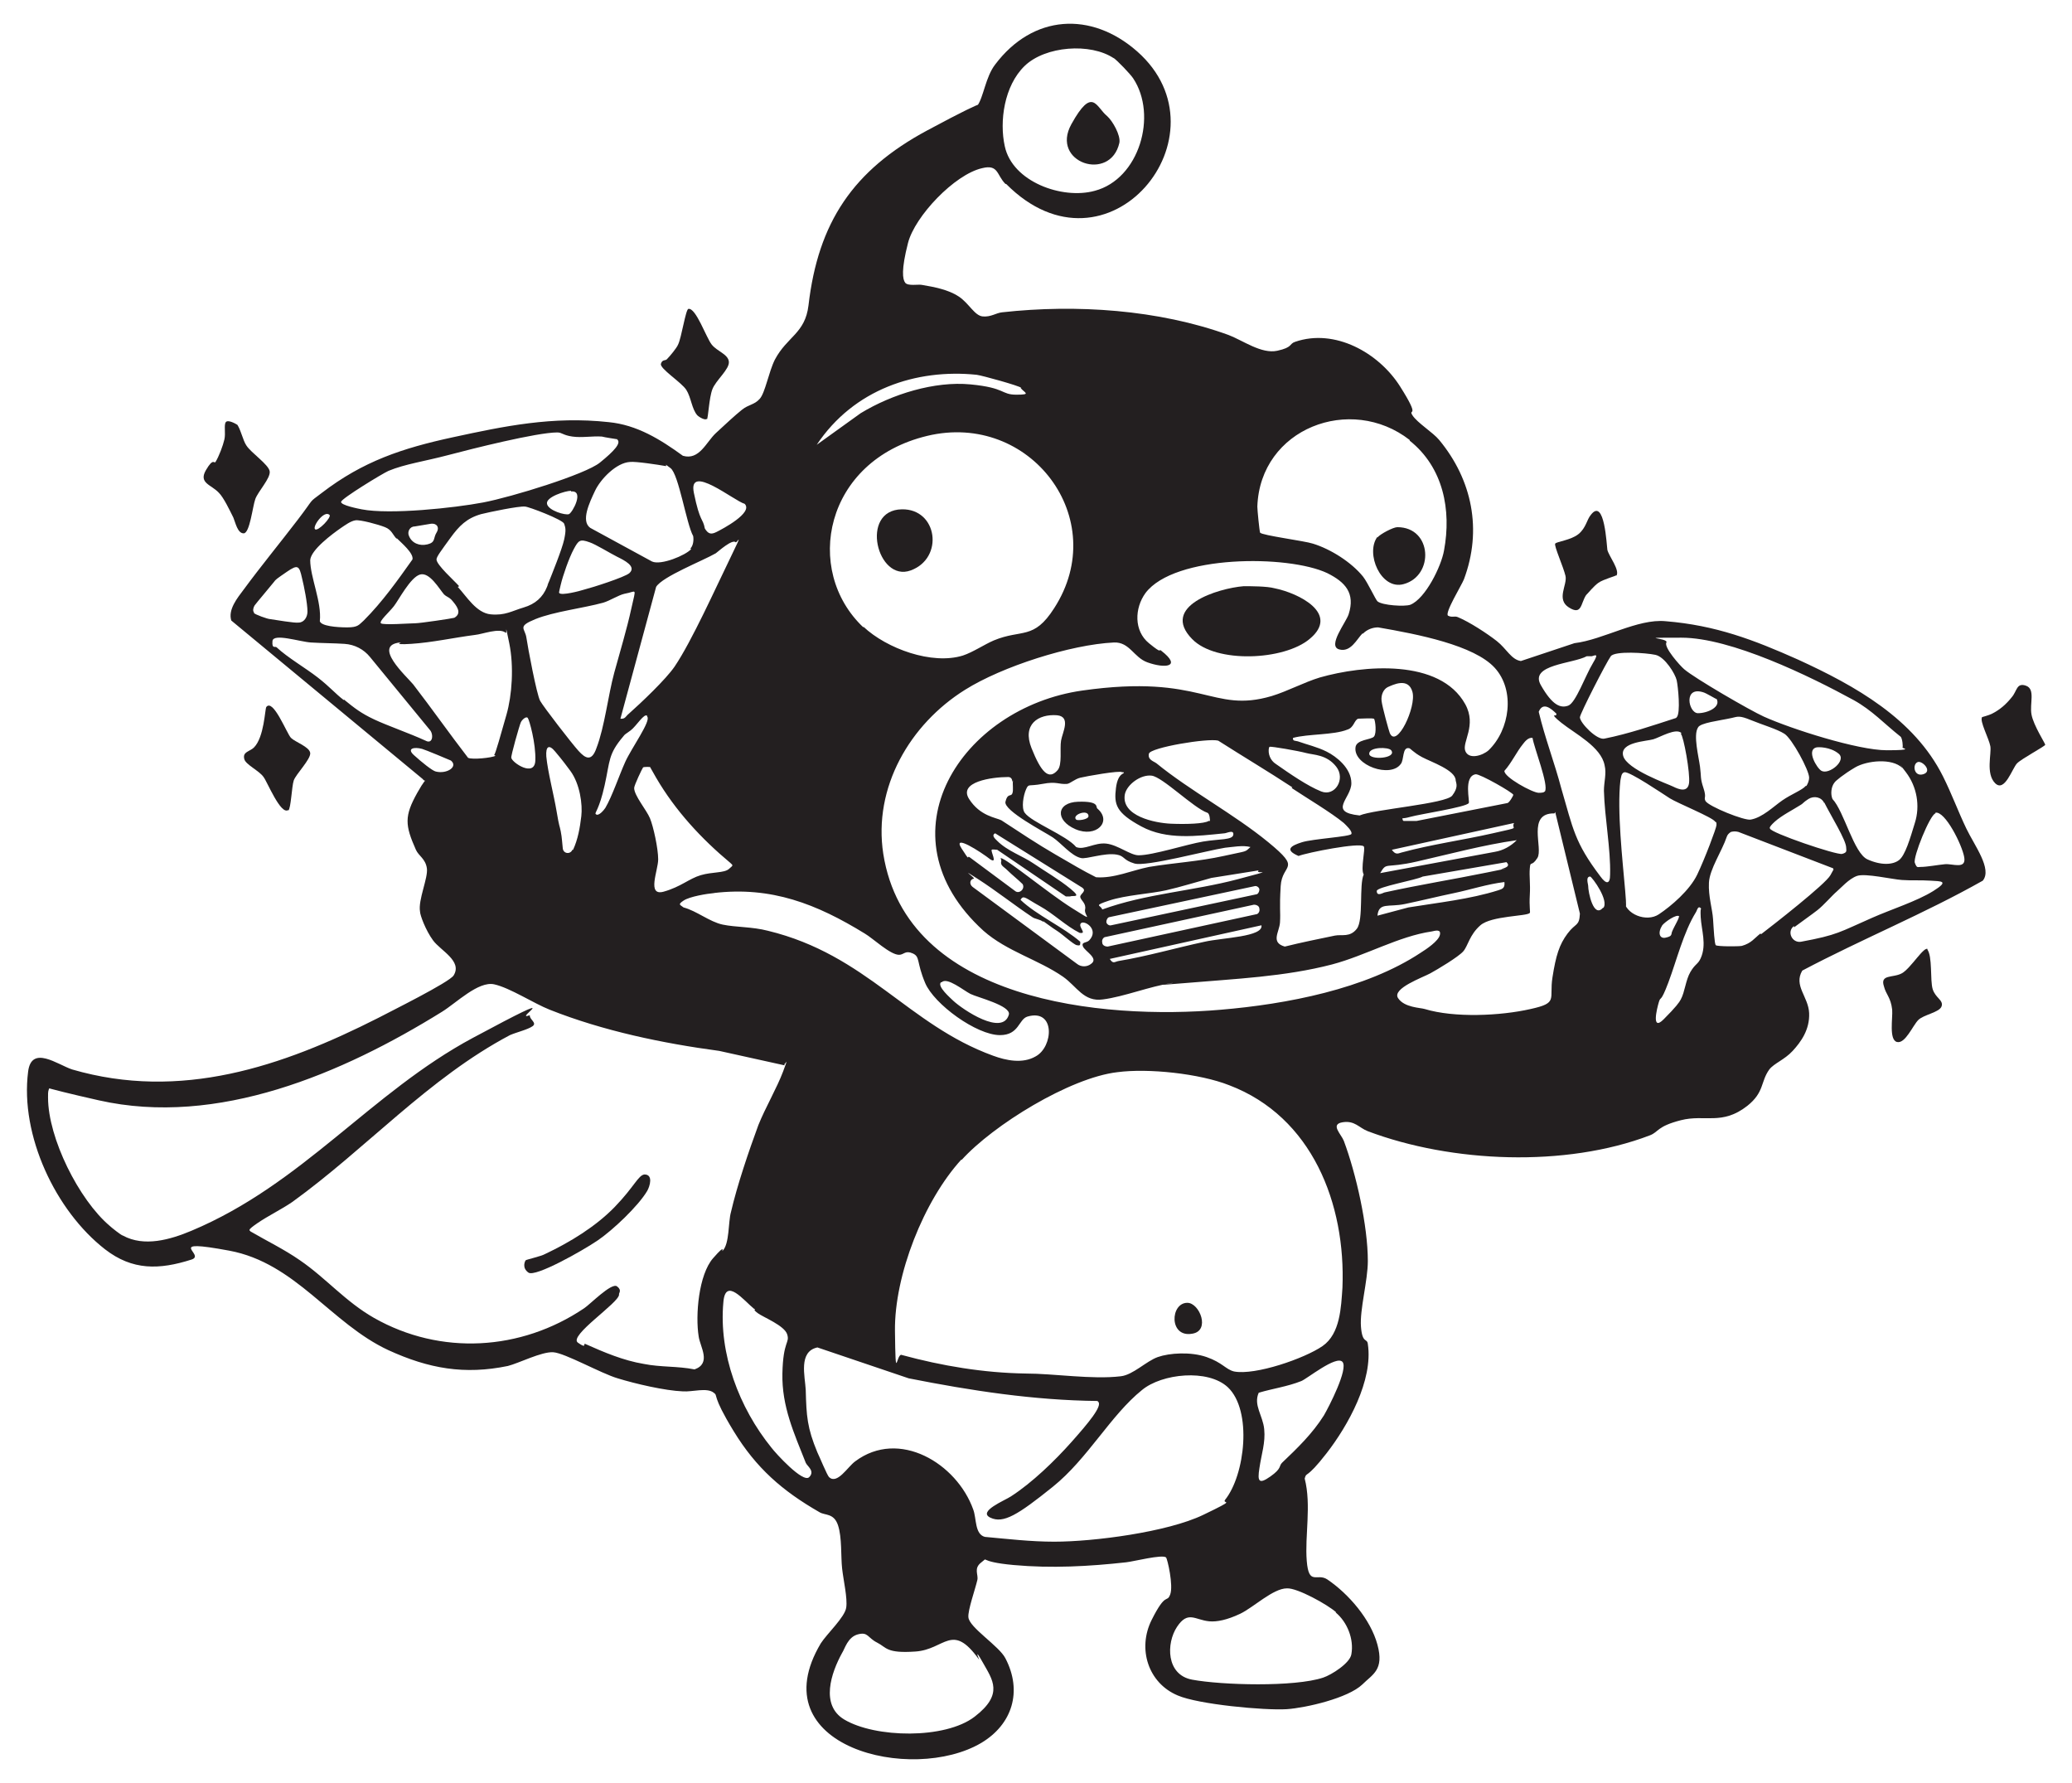 <?xml version="1.0" encoding="UTF-8"?>
<svg id="Layer_1" xmlns="http://www.w3.org/2000/svg" version="1.1" viewBox="0 0 301.9 259.7">
  <!-- Generator: Adobe Illustrator 29.4.0, SVG Export Plug-In . SVG Version: 2.1.0 Build 152)  -->
  <defs>
    <style>
      .st0 {
        fill: #231f20;
      }
    </style>
  </defs>
  <path class="st0" d="M34.5,61.8c.5.5.9,2.4,1.4,3.1.7,1.1,3.3,2.8,3.4,3.8s-1.7,2.9-2.1,4-.8,5-1.7,5-1.2-1.6-1.5-2.3c-.5-1-1.4-2.9-2.1-3.6-1.1-1.2-3-1.4-1.9-3.3s1.2-.9,1.4-1.2c.5-.8,1.1-2.4,1.3-3.3s-.1-2.1.2-2.5,1.4.2,1.7.4Z"/>
  <path class="st0" d="M288.7,104.5c0,0,1.1-.3,1.5-.5,1.2-.6,2.1-1.4,2.9-2.4.8-.9.7-2.2,2.1-1.7s.5,2.6.8,4.2,2,4.2,2,4.4-3.4,2-4.1,2.7-1.8,4.3-3.2,2.9-.5-4.3-.7-5.4-1.6-3.7-1.2-4.2Z"/>
  <g>
    <path class="st0" d="M146.5,26.8c-1.3-1.3-1-2.9-3.4-2.3-4,.9-9.8,7-10.8,10.9s-.8,5.3-.4,5.8,1.9.2,2.4.3c1.8.3,3.9.7,5.4,1.7s2.3,2.8,3.5,2.9,1.9-.5,2.8-.6c10.8-1.2,22.8-.4,33,3.3,2.1.8,4.8,2.8,7.1,2.3s1.7-1,2.6-1.3c5.8-2,12.2,1.6,15.3,6.5s1.1,3.1,1.8,4.2,3,2.5,3.9,3.6c4.8,5.8,6.3,13.1,3.6,20.3-.3.8-2.9,5-2.3,5.3s.9,0,1.4.2c1.7.7,4.3,2.4,5.7,3.5s2.1,2.7,3.5,2.9l7.8-2.6c4.2-.5,9.2-3.6,13.3-3.2,7.3.6,12.8,2.7,19.3,5.6,8.3,3.8,16.9,8.6,21.1,17,1.3,2.6,2.2,5.1,3.4,7.6s3.8,5.9,2.4,7.6c-8.5,4.8-17.6,8.5-26.3,13.1-1.3,2.2.9,3.8,1,6.2s-1.2,4.2-2.4,5.5-2.7,1.8-3.4,2.7c-1.3,1.8-.7,3.3-3.2,5.3-3.7,2.9-6.2,1.2-9.7,2.1s-3.2,1.7-4.5,2.2c-12.3,4.7-28.9,4-41.1-.6-1.3-.5-1.9-1.6-3.7-1.3-1.8.3-.2,1.7.2,2.7,1.8,4.8,3.5,12.4,3.5,17.5,0,2.9-1.2,7.1-1,9.6s.9,1.6,1,2.5c.8,5.3-2.9,11.9-6,15.9s-2.9,2.6-3.2,3.7c1,3.9,0,8.3.3,12s1.5,1.7,3,2.7c3.1,2.1,6.3,5.8,7.3,9.5s-.7,4.3-2.2,5.8c-2.1,2-8.2,3.4-11,3.6-3.3.2-12.9-.7-15.9-2-4.3-1.8-5.9-6.8-3.8-11s2.2-2.4,2.7-3.7-.4-5.2-.6-5.4c-.5-.5-4.8.6-5.8.7-5.4.6-10.9.9-16.4.4s-3.5-1.3-4.7-.4-.4,1.8-.6,2.6c-.3,1.3-1.4,4.4-1.3,5.4.1,1.5,4.5,4.2,5.4,6,2.5,4.8,1,9.6-3.5,12.3-10.1,6-32.4.6-23.4-14.5.9-1.4,3.5-3.8,3.7-5.2s-.4-3.9-.6-5.7,0-4.5-.6-6.3-1.9-1.4-2.7-1.9c-5.4-3.1-9.2-6.4-12.5-11.8s-2.2-5.1-2.9-5.6c-1-.8-3.1-.1-4.5-.2-2.6-.1-6.9-1.1-9.5-1.9-2.4-.7-7.7-3.7-9.4-3.8s-5,1.6-6.6,2c-6.3,1.3-11.5.4-17.4-2.3-8.4-3.9-13.5-12.7-23.2-14.5s-3.3.6-5.5,1.3c-4.7,1.5-8.6,1.6-12.6-1.5-7.2-5.6-12.4-16.6-11.2-25.9.5-3.9,4.3-1,6.4-.3,15.8,4.6,30.6-.4,44.6-7.5,1.7-.9,10.4-5.2,11-6.2,1.3-2.1-1.9-3.6-3-5.1s-1.9-3.7-1.9-4.2c-.3-1.7,1.2-4.9,1-6.3s-1.2-1.8-1.6-2.7c-1.6-3.6-1.7-4.9.2-8.3s1.4-1.1.8-2l-27.9-23.1c-.5-1.6.9-3.3,1.8-4.5,2.5-3.4,5.3-6.8,7.9-10.2s1.4-2.3,3.5-3.9c6-4.6,11.7-6.5,19.1-8.1s14.5-3.1,22.7-2.2c4.1.4,7.5,2.5,10.8,4.9,2.4.7,3.4-2,4.8-3.3s2.8-2.6,3.8-3.4,1.8-.7,2.6-1.6,1.3-3.9,2.2-5.7c1.8-3.4,4.4-3.8,4.9-7.9,1.4-12.1,6.5-19.7,17.3-25.5s6.9-3.1,7.3-3.6c.9-1.2,1.2-4.2,2.6-6,5.5-7.3,14-7.8,20.7-1.9,13.7,12.1-4.3,34.2-19.1,19.3ZM162.3,8.5c-3.4-2.3-10-1.8-13,1.1s-3.7,8.1-2.9,11.7c1.1,5.2,8.4,7.8,13.1,6.5,6.5-1.7,9.2-11,5.6-16.4-.4-.6-2.3-2.6-2.9-3ZM148.8,56.5c-.3-.3-5.7-1.8-6.5-1.9-8.8-.9-17.9,2.1-23.3,10.2l6.4-4.6c4.6-2.8,10.8-4.7,16-4.2s4.4,1.5,6.7,1.5,1.1-.3.6-1ZM205.4,64.1c-8.6-6.7-21.8-1.7-22.2,9.7,0,.5.3,3.5.4,3.8.3.4,6.5,1.2,7.7,1.6,2.6.8,5.6,2.7,7.3,4.8.7.9,1.8,3.3,2.1,3.6.7.6,4,.8,4.8.5,2.2-.9,4.5-5.6,4.9-7.9,1.1-5.9-.1-12.1-5-16ZM90,64c0,0-2-.3-2.3-.4-1.4-.1-2.9.2-4.3,0s-1.5-.6-2.2-.6c-3,0-12.5,2.4-15.9,3.3s-6.3,1.3-8.7,2.3c-.9.4-6.8,4-6.9,4.5s2.5,1,3,1.1c4.1.8,13.5-.2,17.7-1s14.9-4.1,17-5.8,3.2-2.9,2.5-3.4ZM125.8,91.3c3.4,3.2,10,5.6,14.5,4.2,1.5-.5,3.1-1.6,4.5-2.2,4.1-1.7,5.8,0,8.8-4.7,8.4-13-3.5-28.7-18.5-25.1s-18.1,19.6-9.3,27.9ZM100.6,79.9c.4-.4.5-1.2.4-1.8-1-1.8-2.1-9-3.3-9.9s-.4-.3-.7-.3c-1.1-.2-4.4-.7-5.2-.6-2,.1-4.3,2.5-5.1,4.2s-2.1,4.4-.7,5.4l9,4.9c1.3.6,4.9-.9,5.7-1.8ZM108.5,73.4c-1.5-.4-8.3-6-7.4-1.6s1.3,3.6,1.6,5.2c.5.8.9.9,1.7.5s5.4-2.8,4.1-4.1ZM83.2,71.5c-.8,0-3.7.9-3.5,1.9s2.7,1.7,3.2,1.5,2.3-3.5.3-3.3ZM66.7,85.5c1.3,1.4,2.7,3.8,4.8,4s3.1-.5,4.8-1,2.8-1.5,3.4-3,0-.2.1-.3c.6-1.5,2.1-5.2,2.4-6.6s.2-1.7,0-2.3-5.2-2.5-5.7-2.5c-.9-.1-5.2.8-6.4,1.1-2.1.6-3.2,1.7-4.5,3.5s-2,2.7-2,3.1c0,.8,2.6,3.1,3.3,3.9ZM48,75c-.8-.7-2.5,1.7-2.1,2.1s2.5-1.8,2.1-2.1ZM57.8,78.5c-.6-.6-.7-1.3-1.7-1.7s-3.6-1.1-4.3-1-1.5.7-2.1,1.1c-1.3.9-4.4,3.2-4.5,4.7,0,2.5,1.7,6.1,1.4,8.9.2.7,2.4.9,4,.9s1.7-.4,2.4-1c2.7-2.7,4.9-5.8,7.1-8.9.2-.9-1.6-2.4-2.3-3.1ZM62.8,76.3l-2.4.4c-.7,0-1.1.8-.8,1.4.4,1,1.5,1.5,2.7,1.2s.8-.9,1.3-1.7,0-1.4-.8-1.3ZM81.5,86.4c.3.4,3-.3,3.6-.5,1.2-.3,5.9-1.8,6.6-2.4,1.1-1-.8-1.9-1.8-2.4s-3.1-1.8-4-2.1c-1.4-.5-1.6-.3-2.3,1s-1.6,3.9-1.9,5.2-.3,1.1-.1,1.3ZM107.2,79c-.5-.5-2.5,1.3-2.9,1.6-1.9,1.1-7.8,3.4-8.7,4.9l-5.2,19.2c.7.1.8-.4,1.2-.7,1.8-1.6,5.4-5,6.7-6.9,2.5-3.7,6-11.5,8.1-15.8s.9-2.1.8-2.3ZM198.5,92.3c-.8.8-1.7,2.8-3.4,2.3s1-3.9,1.4-5.1c1-3.1-.5-4.7-3.1-6-5.7-2.7-22.3-2.7-26.5,2.9-1.6,2.2-1.7,5.5.5,7.3s1.3.7,1.8,1.1c3.1,2.4.5,2.6-2,1.7-2-.7-2.6-3-4.9-2.9-6.3.3-16.3,3.5-21.7,6.9-8,5-13.4,14.2-11.9,23.9,3.4,21.5,31.9,24.2,49.2,22.7,9.5-.8,21.1-3,29.1-8.3.8-.5,2.6-1.7,2.8-2.6s-.7-.6-1.2-.5c-4.8.7-9.6,3.5-14.5,4.8-6.9,1.8-14.2,2.1-21.2,2.7s-1.4,0-2.1,0c-3.3.5-7,2-10.1,2.4-2.8.4-3.8-1.9-5.8-3.3-3.6-2.5-8.2-3.7-11.6-6.7-15.4-14-3.2-32.5,14.4-35s18.8,3.4,27.6.8c2.3-.7,4.7-2,7-2.7,6.3-1.8,17.5-2.8,21.2,3.9,1.7,3.1-.5,5.5,0,6.8s2.5.7,3.4-.1c3.1-3,3.9-8.7.9-12s-11.2-4.9-17-5.9c-.8,0-1.6.3-2.2.9ZM37,89.3c.1.2,2,.9,2.4.9.7.1,3.6.6,4.1.5.8,0,1.3-.8,1.3-1.6,0-1.2-.5-3.7-.8-4.9-.4-1.8-.6-2-2.2-.9s-1.6,1.1-1.9,1.5-2.6,3.1-2.8,3.4-.3.8-.1,1ZM65.7,87.3c-.3-.3-.7-.4-1-.7-.7-.8-2.1-3.3-3.5-2.9s-3.1,3.7-3.8,4.6-2.2,2.2-1.9,2.5,4.3,0,5,0,5.4-.7,5.7-.8c1.2-.7.3-1.8-.4-2.6ZM91,86.5c-.9.2-2.1,1-3.1,1.3-2.9.8-7.2,1.3-9.9,2.4s-1.5,1.3-1.3,2.7,1.5,8.3,2,9.2,4.6,6.2,5.6,7.3,1.9,1.6,2.6-.4c1.2-3.1,1.7-7.7,2.6-11s1.8-6.2,2.5-9.4.8-2.4-1-2.1ZM72,110c.2-.2,1-3.1,1.8-5.9s1.1-7,.4-10.4-.3-1.4-.5-1.5c-.9-.8-3.4.2-4.5.3-3.1.4-6.2,1.1-9.3,1.3s-1-.3-1.6-.2c-4.1.4.9,4.9,1.9,6.1,2.7,3.5,5.3,7.2,8,10.7.6.3,3.5,0,4-.3ZM50.1,101.9c1.6,1.3,2.5,2,4.4,2.9s5.1,2,7.5,3.1c1.1.6,1.2-1,.6-1.6l-8.7-10.6c-.9-1.1-2.2-1.8-3.7-1.9s-3.3-.1-4.9-.2-5.5-1.4-5.6-.2.4.7.6.9c1.6,1.5,4.2,3,6,4.4s2.5,2.3,3.8,3.3ZM277.2,108.9c.1,0,0-1.4-.3-1.6-2.4-1.9-4.1-3.8-6.8-5.3-6.4-3.5-17.9-9.1-25.1-9.1s-1.8,0-2.2.7,2,3.4,2.6,3.9c1.5,1.3,9.6,6,11.6,6.9,4,1.8,13.7,4.9,17.9,4.9s2.2-.3,2.3-.4ZM244.3,104.5c.6-.6.2-4.5,0-5.4s-1.7-3.4-3.1-3.7-5.9-.6-6.5.2-4.5,8.4-4.5,8.9c0,.8,2.5,3.4,3.6,3.1,3.5-.7,7-1.9,10.4-3ZM231.8,95.6c-.2,0-.4,0-.6,0-2,1.1-8.4,1.2-6.7,4.2s2.9,3.4,4,3,2.5-4.4,3.6-6.2,0-.9-.3-1h0ZM202.2,100.1c-.6.3-1,1.1-.9,2s1.1,4.5,1.2,4.7c1,2.3,3.9-3.8,3.3-6s-2.9-1-3.6-.7ZM250,101.8c0,0-1.6-.9-1.7-.9-3.1-1.1-2.3,3-.9,3s3.4-.9,2.7-2.1ZM226.8,104c-.8-.8-2-1.8-2.6-.3.9,3.8,2.3,7.4,3.3,11.2,1.7,5.8,1.9,7.8,5.7,12.8.8,1.1,1.4,1.2,1.4-.3.1-3.7-.8-8.3-.9-12.2,0-1.3.4-2.5.1-3.7-.5-2.7-4.3-4.6-6.3-6.2s-.5-.9-.8-1.1ZM94.3,104.3c-.4-.5-1.6,1.5-2.4,2.1s-.8.5-1.1.9c-2.2,2.6-1.9,3.5-2.7,7.1s-1.5,4-1.3,4.2c.4.4,1.2-.6,1.4-.9,1-1.7,2-4.7,2.9-6.7s3.8-6,3.2-6.6ZM154.1,112.2c.7-.8.3-3.1.5-4.3s1.5-3.5-.6-3.7c-2.7-.2-5.1,1.3-3.7,4.8s2.5,4.7,3.8,3.2ZM263.2,114.5c.2-.3.4-.8.4-1.2,0-1.1-2.5-5.7-3.6-6.4s-3.2-1.3-4.9-2-1.9-.5-2.8-.3c-1.8.4-4.6.7-4.9,1.4-.7,1.1.1,4.2.3,5.7s0,1.6.5,3.1,0,1.3.3,1.9c.5.8,5.7,2.9,6.6,2.7,1.7-.3,3.3-1.9,4.6-2.8s2.9-1.5,3.4-2.1ZM76.9,104.6c-.2-.3-.8.2-1,.6s-1.5,5-1.4,5.2c.1.7,3.4,2.9,3.5.4s-.9-6-1.1-6.2ZM200.1,104.7c-.1-.1-1.9,0-2.2,0-.6.2-.6,1.3-1.6,1.6-2,.8-5.7.6-7.9,1.2-.1.5.4.4.7.5,1.4.5,2.8.8,4.2,1.5s3.6,2.4,3.6,4.6-3.5,4.2,1.2,4.7c2.1-.9,12.6-1.7,13.5-2.9s.6-1.7.5-2.2c0-1.5-3.6-2.7-4.9-3.4s-1.7-1.3-1.9-1.3c-1-.2-.7,1.7-1.2,2.3-1.5,2.1-6.9.2-6.6-2.4.1-1.2,2.3-1.1,2.7-1.6s.2-2.3,0-2.6ZM245,106.8c-.8-.8-3.1.6-4.1.9s-4.9.4-4.4,2.4,6.5,4.1,7.3,4.5,2.1.9,2.3-.5-.8-6.9-1.2-7.2ZM83.5,123.8c.7-1.5,1-3.2,1.2-4.9s-.2-4.7-1.6-6.6-1.8-2.3-2.2-2.8c-.9-1.1-1.4-.8-1.3.7.2,2.2,1.1,5.6,1.5,8s.4,1.9.6,2.9.2,1.7.3,2.5,1.1.9,1.4.2ZM223.3,107.5c-.6-.1-1.1.5-1.4.9-.9,1.1-1.7,2.8-2.7,3.9-.1.9,4.1,3.2,5,3.2s.8-.2.9-.2c.6-.9-1.6-6.4-1.8-7.8ZM188.3,114.7c-3.5-2.3-7.2-4.5-10.8-6.8-1.5-.4-9.9,1-10.1,1.9s.7,1.1,1.1,1.4c4.9,4,11.3,7.4,16.3,11.5s2,3,1.8,6.4,0,3.6-.1,5.3c-.1,1.4-1.4,2.9.7,3.5,2.4-.6,4.9-1.1,7.3-1.6,1-.2,2.2.3,3.2-1s.3-6.4,1-7.9c-.5-.8.3-3.8,0-4.1-.6-.6-8.2.9-9.5,1.4-2.1-.9-1.1-1.5.5-2s7-.8,7.2-1.2-.8-1.3-1.1-1.6c-1.8-1.5-5.5-3.7-7.6-5.1ZM65.7,110.8c-.2-.1-3.8-1.6-4.2-1.7-1.1-.3-2.3-.1-1.2.9s2.7,2.3,3.2,2.4c1.6.4,3.3-.7,2.2-1.6ZM202.7,109.3c-.4-.5-3.2-.5-3.2.5s4.1.7,3.2-.5ZM264.6,108.9c-1.4.4.1,3,.8,3.4,1.1.6,3.7-1.5,2.5-2.5s-3-1-3.3-.9ZM184.9,108.9s0,0,0,0c-.2.9.2,1.9,1,2.4,2,1.4,4.6,3.2,6.6,4s3.6-1.8,2.2-3.6-3.3-1.7-4.4-2-5.1-1-5.3-.9ZM267.3,114c-.5.6-.6,1.7-.3,2.4,1.7,1.8,3.1,7.9,5.1,8.8s3.7.8,4.6.1,1.6-3.1,2.3-5.4c.8-2.5.3-5.3-1.3-7.4s-.4-.5-.5-.6c-1.5-1.5-5.2-1.1-6.9-.1s-2.9,2-3,2.2ZM279.5,111c-.9.2-.7,2.2.7,1.8s0-1.9-.7-1.8ZM95,111.8c-.2-.1-1.2-.1-1.3,0s-1.3,2.6-1.3,3c0,1.1,1.8,3.2,2.3,4.4s1.2,4.4,1.2,6-1.7,5.4.8,4.7,3.7-1.9,5.4-2.4,3.4-.3,4.1-.9.6-.5.2-.9c-4.2-3.5-8-7.6-10.8-12.4s-.3-1.4-.5-1.5ZM163.5,112.5c-.3-.3-5.3.6-6.1.8s-1.4.8-1.9.9c-1.3.1-1.5-.4-3.6,0s-2-.1-2.4.8-.7,2.7-.2,3.4c1,1.4,6.1,3.3,7.5,5,1.2.5,2.7-.7,4.4-.5s3.5,1.7,4.7,1.7c2.1,0,7-1.6,9.4-2s4.3-.2,4.4-1-1-.2-1.3-.2c-4,.4-8.4,1-12.1-1s-4-3.2-3.7-5.6,1.4-2,1.1-2.3ZM236.7,112.5c-.5.1-.5.8-.6,1.2-.5,4.4.3,11.5.7,16.1s-.3.8-.2,1.3c.2,2.1,3.3,3.3,5.1,2.1s4.5-3.5,5.6-5.8,2.8-6.8,2.8-7.2,0-.4-.2-.5c-.3-.6-5.5-2.7-6.6-3.4s-5.8-3.9-6.6-3.8ZM176.3,119.6c0,0,0-1.1-.4-1.2-2-.7-6.5-5.2-8.1-5.4s-3.6,1.3-3.9,2.7c-.6,3.2,4.4,4.2,6.7,4.3s4.9,0,5.5-.4ZM204.5,119.6h1.9c0,0,13.2-2.6,13.2-2.6.3,0,.9-1.1.9-1.2,0-.3-4.9-3.1-5.5-3-1.8.3-.8,4-1,4.2-.4.6-7.1,1.6-8.5,2s-1.2,0-1.1.5ZM147.5,113.9c0-.4-.2-.7-.6-.7-2.4,0-7.3.7-5.7,3.2s3.9,2.7,4.7,3.1c2.6,1.7,5.3,3.5,7.9,5s3.9,2.3,5.9,3.3c2.6.2,5.2-1,7.7-1.5,3.6-.6,7.3-.8,10.9-1.6s3-.5,3.9-1.3c-1.1-.3-2.6,0-3.7.1-2.6.4-11.5,2.8-13.2,2.3s-1.4-1.1-2.6-1.3c-1.8-.3-4.4.7-5.2.5-1.4-.3-2.9-2.2-4.1-3s-7.2-3.9-6.9-5.2.8-.7,1-1.2,0-1.3.1-1.9ZM265.8,117c-.4-.9-1.5-1.1-2.3-.6s-.8.7-1.2.9c-1.1.7-2.7,1.5-3.7,2.4s-.7,1-.7,1c0,.6,9.7,3.9,10.5,3.7s.6-.5.6-.9c0-1.1-2.2-4.6-3.2-6.6ZM226.5,118.5c-4.1-.1-1.6,5.1-2.5,6.5s-1,.3-1.1,1.5.1,2.2,0,3.9.1,2.5,0,2.6c-.4.5-5.6.4-7.2,1.8s-1.8,3-2.5,3.8-3.7,2.6-4.8,3.2-5.6,2.2-4.7,3.6,3.3,1.4,3.9,1.6c4.3,1.3,11,1,15.4,0,4.1-.9,2.7-1.4,3.2-4.6s1-4.8,2.2-6.4,1.7-1,1.8-2.9l-3.6-14.8ZM282,118.5c-.8.2-3.3,6.4-3,7.2s.4.6.8.6c1,0,2.5-.3,3.6-.4s3.1.8,2.8-1-2.8-6.8-4.2-6.5ZM220.6,119.9l-17.8,3.9c.5.7.8.6,1.4.4,4.4-1.2,8.9-1.8,13.3-2.8s2.6-.5,3.1-1.5ZM256.6,136.1c1.7-1.3,9.4-7.3,10.1-8.6s.4-.6.4-1l-13.8-5.3c-.4-.1-.7-.1-1.1,0h0c-.3.2-.5.4-.6.7-.7,2.1-2.5,4.7-2.6,6.7s.5,3.8.6,5.3.2,3.6.4,3.8,3.3.2,3.8.1c1.4-.4,1.8-1.1,2.7-1.8ZM145.8,125c.9.1,6.9,5.1,10.4,7.3s1.7,1.1,1.9.2-.6-1.3-.7-1.8,1.2-.9.1-1.5l-12.5-7.8c-.6.3,0,.8.3,1.1,1.5,1.5,3.7,2.2,5.3,3.3s3.7,2.3,5.4,3.7.3.9-.1,1.1h0c-.2,0-.4,0-.6,0l-10-6.8c-.2,0-.7-.1-.8,0-.2.2.9,2.1-.2,1.4-1.4-1.1-5.6-3.8-4.2-1.6s.7.9,1.2,1.3l6.6,4.9c.6.5,1.5-.3,1.1-1s0,0,0,0c-.6-.6-1.6-1.4-2.2-2s-1.1-.7-.9-1.4ZM221,122.4c-4.9.7-9.7,2-14.5,3.1s-4.4,0-5.4,1.7l16.7-3.1c1.2-.2,2.3-.8,3.2-1.7h0ZM219.5,125.6l-12.2,2.1c-.9.5-6.7,1.5-6.7,2.1,0,.9,1,.2,1.2.2,5-1.1,10-1.9,14.9-2.9s1.5-.3,2.1-.5,1.3-.4.7-1ZM261.4,134.9c-1.1.8-.3,2.5,1,2.3s0,0,0,0c5.4-1,5.6-1.4,10.4-3.5,2.7-1.2,6.5-2.4,8.9-3.9s1.1-1.4-.4-1.5-2.8,0-4.2-.1-5.3-1-6.5-.6-2.4,1.8-3,2.3-1.9,2-2.8,2.7-2.2,1.6-3.4,2.5ZM152,134.3c-.5-.4-1.2-.4-1.6-.7-2.7-1.8-5.2-3.8-8-5.6s-.3-.1-.5,0h0c-.6.1-.7.8-.2,1.2l15.2,11.2c.6.5,1.5.5,2.1,0,1.1-.8-.9-1.8-1.2-2.5s.5-.5.9-.9c1.5-1.6-.7-3-1.2-2.5s1,1.6-.2,1.4c-2-1-3.8-2.8-5.8-3.9s-2.4-1.7-2.8-.9c2.3,2.2,6.3,4,8.7,6.1,0,.5,0,.6-.5.5s-2.1-1.6-2.9-2.1-1.4-1-2-1.4ZM160.6,132.5c6.3-2.3,13.3-2.7,19.7-4.4s2.3-.6,3.1-1.3l-6.9,1.1c-2.2.6-4.4,1.3-6.6,1.8s-5.9.7-8.3,1.5-1.2.6-1,1.3ZM233.6,132.3c.9-1.1-1.6-4.5-1.9-4.6-.7,0-.3,1.1-.3,1.3,0,1,.8,4.9,2.2,3.2ZM219.2,128.5c-2.5.3-4.9,1.1-7.3,1.6s-4.8,1.1-7.2,1.6-3.8-.3-4,1.7l4.5-1.2c4.3-.7,9-1.2,13.1-2.5.6-.2,1-.3.9-1.2ZM104.1,130.1c-1.1.1-3.6.5-4.5,1.1s-.5.6,0,1c1.9.5,3.8,2.1,5.7,2.5s4.3.3,6.6.9c14.4,3.5,20.4,13.7,32.8,18.2,1.9.7,4.3,1.2,6.2.1,2.6-1.4,2.9-7-1.2-5.8-1.3.4-1.2,2.7-4,2.7-3.4,0-9.6-4.5-10.9-7.6s-.7-3.8-1.8-4.3-1.3.2-2,.2c-1.3,0-3.8-2.4-5-3.1-7-4.3-13.6-6.9-22-5.9ZM182.8,129.1l-21.1,4.5c-.3,0-.5.4-.5.7h0c0,.3.4.6.7.5l21.1-4.5c.3,0,.5-.4.5-.7h0c0-.3-.4-.6-.7-.5ZM182.7,131.8l-21.6,4.7c-.3,0-.6.4-.5.8h0c0,.4.4.6.8.6l21.6-4.7c.3,0,.6-.4.5-.8h0c0-.4-.4-.6-.8-.6ZM247.9,132.4c-.5-.6-.6.2-.8.5-1.8,2.9-2.8,7-4,10.2s-1.1,1.9-1.4,2.9-1.1,4.3.7,2.5,2.3-2.5,2.5-2.9c.6-1.1.7-2.8,1.4-4s1.1-1.1,1.5-2c.9-2,.1-4.1,0-6s.2-1,.2-1.1ZM244.7,133.5c-.4-.4-2.1.8-2.5,1.3-.7,1.1-.4,2,.5,1.8s.8-.4.9-.8c.3-.8,1.2-2.2,1-2.3ZM183.8,134.8l-22.1,4.9c.5.8.7.4,1.3.3,4.2-.7,8.3-1.9,12.5-2.8,2.6-.6,8.6-.7,8.3-2.4ZM137.1,143.1c-.6.6,1.4,2.3,1.8,2.7,1.4,1.3,7.2,5.2,8.1,2,.3-1.3-4.6-2.5-5.6-3s-3.4-2.5-4.2-1.7ZM114.3,155.2l-9.5-2.1c-8.2-1.1-16.9-2.9-24.7-6-2.3-.9-5.8-3.2-8.1-3.7s-5.5,2.7-7.6,4c-14.5,9-32.7,16.8-50,12.9s-4.9-2.2-6.2-2.2-1.2,1-1.2,1.8c0,5.9,4.5,14.9,9,18.7.2.2,1.7,1.4,1.9,1.4,3.1,1.7,6.9.6,10-.7,16.2-6.8,26.1-20.1,41-28.1s5.5-2.3,8.3-3.3c-.1.6,1.1,1.1.4,1.6s-2.4.9-3.3,1.3c-11.9,6.3-20.9,16.5-31.7,24.3-1.6,1.1-3.5,2-5.1,3.1s-1.1,1-1,1.2c2.4,1.4,4.9,2.6,7.2,4.2,3.8,2.6,6.6,6,10.8,8.4,9.7,5.5,21.4,4.8,30.6-1.4.8-.5,4-3.8,4.8-3.2s.2,1,.3,1.2c0,1.2-7.4,6-6,7s.7,0,1.1.2c2.7,1.2,5.5,2.4,8.5,2.9,2.5.5,4.9.3,7.4.8,2.5-.9.8-3.3.6-4.8-.5-3.1,0-9,2.1-11.4s1.1-.7,1.4-1.1c1-1,.8-4.2,1.2-5.6.9-3.9,2.6-8.9,4-12.7,1-2.5,2.7-5.4,3.6-7.8s.3-1,.2-1.1ZM140.1,168.9c-5.5,6-9.8,16.9-9.7,25s.2,3.1,1,3.5c5.9,1.6,11.9,2.6,18,2.7,4.2,0,9.7.9,13.9.4,1.8-.2,3.7-2.2,5.4-2.8s4.8-.8,7.1,0,2.8,1.8,4,2.1c3.1.6,10.3-1.9,12.9-3.7s2.7-5.7,2.9-8.5c.5-12.2-4.4-24.9-16.5-29.5-4.3-1.7-11.8-2.5-16.3-1.9-6.9.8-18.1,7.7-22.7,12.8ZM109.9,190.7c-1.5-1.2-4.2-4.7-4.5-1-.7,7.5,2.3,15.4,7,21.2.6.8,4.6,5.2,5.5,4.3s-.3-1.6-.5-2.1c-1.7-4.3-3.5-8.2-3.4-13s1.1-4.4.7-5.7-3.5-2.5-4.3-3.1-.3-.5-.4-.6ZM159.9,204.1c-9.3-.1-18.4-1.5-27.5-3.3l-13.3-4.5c-2.8.6-1.8,4.2-1.7,6.2.1,3.8.2,5.5,1.7,9.1.3.6,1.4,3.3,1.7,3.6,1.2,1.1,2.7-1.5,3.8-2.3,6.4-4.8,14.8.3,17.2,7,.5,1.3.2,3.6,1.7,4,3.3.3,6.7.7,10.1.7,5.8,0,16.5-1.4,21.7-3.9s2.7-1.5,3.2-2.2c2.9-3.6,4-13,.4-16.4-2.9-2.7-9.6-2-12.5.4-4.6,3.7-7.9,10-13,14.1s-7.2,5.4-9.1,4.5,2.1-2.5,3-3.1c3.1-2,6.4-5.2,8.8-7.9s4.6-5.3,3.9-5.9ZM186.8,213.1c2.2-2.1,4.4-4.2,6.1-6.9.7-1.2,3.6-6.8,2.7-7.8s-5.2,2.5-6,2.8c-2,.8-4.2,1.1-6.2,1.7-.8,1.8.6,3.3.8,5.3s-.4,3.6-.7,5.7c-.3,1.9-.1,2.4,1.6,1.2s1.2-1.5,1.7-2ZM194.7,234.9c-1.2-1.1-5.7-3.6-7.2-3.5-2,0-4.9,2.8-6.8,3.7s-3.4,1.2-4.5,1.1c-2.1-.2-3.1-1.6-4.7.8s-1.6,7,2.2,7.7c4.3.8,14.9,1.1,19.1-.3,1.2-.4,3.9-2.1,4.1-3.4.4-2.2-.6-4.7-2.3-6.1ZM142.6,241.7c-3.9-5.4-4.9-1.4-9.2-1.1s-4.2-.6-5.6-1.3-1.3-1.6-2.8-1.2-1.9,2.1-2.3,2.7c-1.6,2.9-3.2,7.6.3,9.7,4.5,2.7,14.7,2.9,19-.4s2.6-5.4,1.2-7.9-.5-.3-.5-.4Z"/>
    <path class="st0" d="M103,61c-.2.3-1.1-.2-1.4-.5-.8-.9-.9-2.6-1.6-3.7s-3.9-3.1-3.7-3.8.7-.4.9-.7c.4-.4,1.4-1.6,1.6-2.1.5-1,1.1-5.1,1.5-5.2,1.1-.2,2.6,4.2,3.4,5.2s2.4,1.4,2.5,2.5-1.9,2.7-2.4,4-.6,4.2-.8,4.4Z"/>
    <path class="st0" d="M235.5,83.8c0,.1-1.9.6-2.6,1.1s-1.4,1.4-1.8,1.8c-.8,1.2-.6,3-2.5,1.8s-.2-3.3-.5-4.6-1.7-4.4-1.5-4.7,2.3-.5,3.4-1.4,1.2-2.1,1.8-2.8c2-2.6,2.3,4.5,2.4,5.1.2.9,1.9,3,1.3,3.8Z"/>
    <path class="st0" d="M42,118c-1.1.8-3.1-4.2-3.6-4.8-.6-.9-2.6-1.8-2.8-2.6-.3-1.1.8-1.1,1.4-1.7,1.5-1.5,1.6-5.6,1.8-5.9,1-1.3,3,3.9,3.6,4.5s2.7,1.3,2.8,2.2-2.1,3.1-2.4,4-.4,4.1-.8,4.4Z"/>
    <path class="st0" d="M280.8,138.3c.8,1,.4,4.5.8,5.8s1.6,1.6,1.3,2.5-2.6,1.2-3.4,2-1.9,3.5-3.1,3.2-.6-3.5-.7-4.7c-.2-1.8-.9-2.2-1.2-3.4-.6-1.8,1.3-1.2,2.6-1.9s3.3-4.1,3.8-3.5Z"/>
    <path class="st0" d="M94.3,173.5c-1.3,2.2-5,5.7-7.2,7.2s-9.1,5.4-10.1,4.7-.5-1.7-.4-1.8,2.3-.6,2.8-.9c3.6-1.7,7.4-4,10.2-6.9s3.4-4.6,4.3-4.7c1.3,0,.8,1.7.4,2.4Z"/>
    <path class="st0" d="M173,189.8c1.8,0,3.4,4.1.7,4.5-3.4.6-3.2-4.5-.7-4.5Z"/>
    <path class="st0" d="M181.2,85.4c1.1,0,3.4,0,4.5.3,3.5.7,9.6,3.7,5.1,7.4-3.7,3.1-13.6,3.6-17.1,0-4.7-4.8,3.8-7.4,7.5-7.7Z"/>
    <path class="st0" d="M131.4,74.2c5.2-.1,6.2,7.1,1.3,8.9s-7.5-8.8-1.3-8.9Z"/>
    <path class="st0" d="M200.7,78.3c.4-.5,2.3-1.5,2.9-1.5,5.1,0,5.4,7.1.9,8.3-3.3.9-5.6-4.5-3.8-6.9Z"/>
    <path class="st0" d="M161.3,16.9c.8.7,2,2.8,1.8,3.9-1.3,5.8-10.1,2.9-7-2.7s3.6-2.5,5.2-1.2Z"/>
    <path class="st0" d="M159.9,117.8c2.2,1.9-.2,4.3-3.2,3s-2.8-3.9.4-4,2.5.8,2.8,1ZM156.8,119.4c.2.2,1.8,0,1.8-.5,0-1.1-2.5-.2-1.8.5Z"/>
  </g>
</svg>